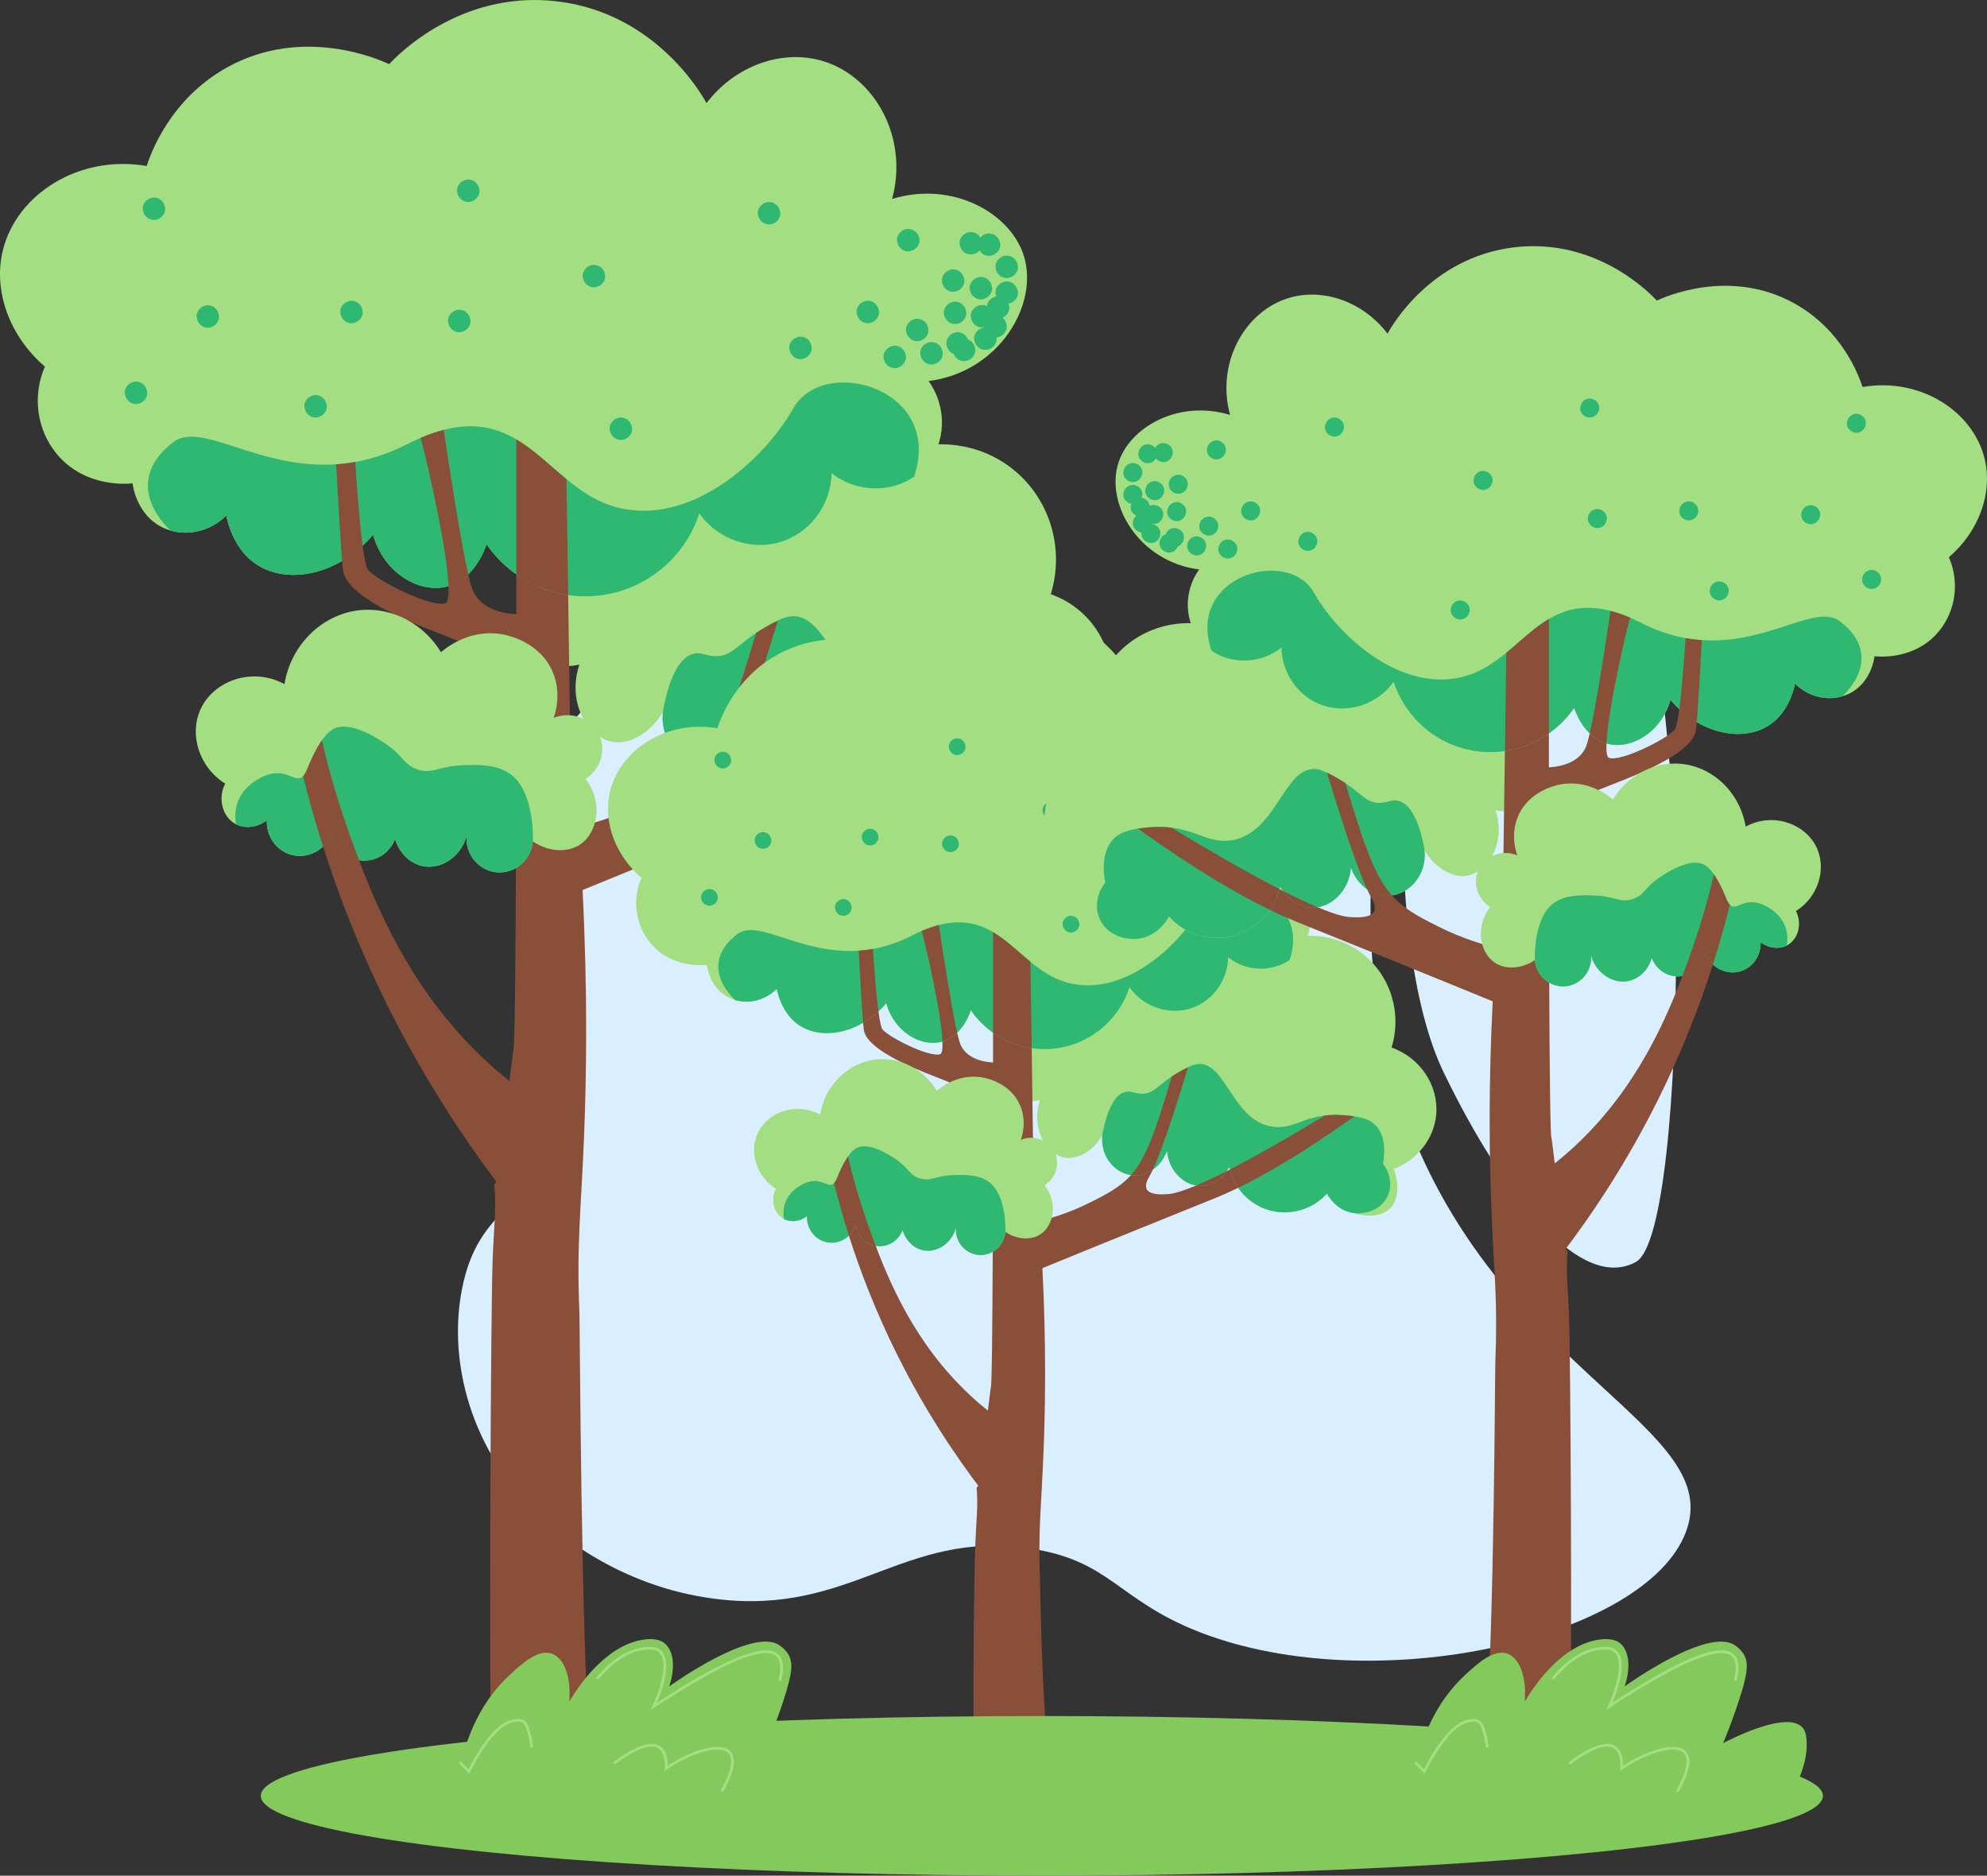 <?xml version="1.0" encoding="utf-8"?>
<!-- Generator: Adobe Illustrator 25.4.1, SVG Export Plug-In . SVG Version: 6.00 Build 0)  -->
<svg version="1.1" id="Layer_1" xmlns="http://www.w3.org/2000/svg" xmlns:xlink="http://www.w3.org/1999/xlink" x="0px" y="0px"
	 viewBox="0 0 2413.48 2277.96" style="enable-background:new 0 0 2413.48 2277.96;" xml:space="preserve">
<rect x="0" y="0" width="2413.48" height="2277.96" fill="#333333" stroke="none"/>
<style type="text/css">
	.st0{fill:#D9EEFF;}
	.st1{fill:#A3DE83;}
	.st2{fill:#2EB872;}
	.st3{fill:#8A4F39;}
	.st4{fill:#84C95B;}
</style>
<g>
	<path class="st0" d="M675.18,906.14c-88.17,157.96,86.61,276.02,10.99,461.89c-41.21,101.29-104.79,94.92-124.92,197
		c-17.73,89.92,11.43,197.18,93.1,275.22c19.12,18.27,94.96,86.39,214.51,101.5c165.71,20.94,227.02-83.76,381.05-61.36
		c99.61,14.49,106.98,63.08,208.24,102.17c212.77,82.14,541.1,6.87,589.62-122.04c47.64-126.57-217.83-189.69-335.57-490.97
		c-111.76-285.99,28.11-483.28-108.28-561.93c-102.75-59.25-186.33,50.3-449.79,7.3c-144.79-23.63-209.24-71.36-312.36-40.14
		C731.78,808.09,678.14,900.84,675.18,906.14z"/>
	<path class="st0" d="M1765.34,754.32c-72.17,33.36-85.22,395.91-11.96,547.72c73.25,151.81,167.07,267.42,233.7,230.48
		c66.64-36.94,63.38-742.1,0-801.05C1923.7,672.52,1805.98,735.54,1765.34,754.32z"/>
	<g>
		<g>
			<g>
				<path class="st1" d="M805.23,864.55c-3.95,34.1,20.83,63.1,49.78,65.09c23.46,1.62,47.09-14.67,55.52-40.2
					c2.62,33.8,28.83,57.91,55.52,57.43c18.58-0.33,36.06-12.55,45.95-30.63c7.09,34.43,33.13,61.96,67.01,70.84
					c33.27,8.72,68.82-1.94,91.95-27.56c33.8,41.26,83.52,43.87,103.32,23.73c13.57-13.8,14.54-39.76,5.78-63.92
					c38.53-14.81,65.49-49.35,68.99-88.66c4.16-46.72-25.52-92.29-72.73-109.09c17.3-56.16-1.7-117.19-47.27-152.73
					c-48.11-37.51-116.29-39.18-167.27-3.64c-20.07-20.74-40.15-41.47-60.22-62.21c-42.44-60.32-113.89-78.28-159.95-51.99
					c-40.19,22.95-48.39,72.36-49.64,80.7c-20.35-33.02-61.31-37.59-80.54-21.35c-18.82,15.89-21.57,55.71,5.89,81.64
					c-34.94-13.8-71.87,7.3-78.64,37.06c-6.41,28.17,14.8,61.45,49.78,67.01c-37.27,1.49-63.13,35.53-57.43,67.01
					c5.41,29.92,38.4,52.4,72.75,44.03c-15.77,46.48,10.55,88.55,40.2,93.81C765.28,904.71,790.59,889.89,805.23,864.55z"/>
			</g>
			<g>
				<path class="st1" d="M1127.89,462.81c23.01,32.2,21.16,75.3-2.94,103.08c-27.57,31.78-78.6,37.01-114.78,8.9
					c-1.1,36.25-23.14,68.29-55.61,81.09c-36.96,14.56-80.69,1.54-105.17-32.28c-17.35,53.12-63.63,91.79-118.82,99.28
					c-54.31,7.37-108.43-16.66-139.58-61.96c-0.78,2.58-13.42,42.38-47.65,51.3c-34.08,8.89-77.03-16.12-90.17-62.79
					c-41.18,48.4-101.92,60.76-139.96,37.07c-27.93-17.39-36.14-49.55-38.41-60.44c-21.01,21.07-52.36,26.73-77.42,14.49
					c-31.75-15.51-36.14-51.34-36.37-53.61c-3.49,0.46-56.99,6.5-91.9-35.42c-24.45-29.36-30.09-70.61-14.6-106.32
					C11.56,408.32-8.82,353.01,3.6,303.4c16.85-67.3,92.04-115.99,174.54-101.82c5.33-16.2,29-81.86,98.18-120
					c92.82-51.17,186.73-8.24,196.36-3.64c7.39-8.12,84.76-90.26,203.64-76.36C796.86,15.67,853.18,116,858.14,125.22
					c35-45.92,92.5-66.01,141.82-50.91c62.76,19.21,103.84,92.83,83.64,167.27c72.93-22.29,143.6,16.7,160,69.09
					C1261.96,369.33,1214.42,451.53,1127.89,462.81z"/>
			</g>
			<g>
				<path class="st2" d="M1248.56,846.71c-10.88-9.75-25.01-12.16-41.49-14.1c-68.41-8.05-84.65,22.91-123.48,18.06
					c-72.73-9.09-78.18-125.45-136.36-98.18c-58.18,27.27-54.55,52.73-92.73,41.82c-38.18-10.91-49.28,70.25-49.28,70.25
					s-0.01,0.2-0.05,0.59c-3.6,33.85,21.05,62.52,49.83,64.51c23.46,1.62,47.09-14.67,55.52-40.2c2.62,33.8,28.83,57.91,55.52,57.43
					c18.58-0.33,36.06-12.55,45.95-30.63c7.09,34.43,33.13,61.96,67.01,70.84c33.27,8.72,68.82-1.94,91.95-27.56
					c1.1,2.15,15.24,28.69,44.85,31.84c19.68,2.09,44.91-6.3,54.57-28.75c7.16-16.65,3.85-36.59-8.18-51.82
					C1263.19,906.26,1271.22,867.02,1248.56,846.71z"/>
			</g>
			<g>
				<path class="st2" d="M963.63,495.83c-35.46,62.73-125.47,144.56-215.48,120.01c-90.01-24.55-114.56-147.29-253.66-76.37
					c-139.1,70.92-240.02-35.46-283.66-2.73c-38.6,28.95-43.05,68.57-3.93,107.53c23.11,6.9,49.48,0.27,67.9-18.2
					c2.27,10.89,10.48,43.05,38.41,60.44c38.04,23.69,98.78,11.33,139.96-37.07c13.14,46.66,56.08,71.67,90.17,62.79
					c34.23-8.92,46.87-48.72,47.65-51.3c31.16,45.3,85.28,69.33,139.58,61.96c55.19-7.49,101.47-46.16,118.82-99.28
					c24.49,33.82,68.22,46.84,105.17,32.28c32.47-12.79,54.51-44.83,55.61-81.09c30.51,23.71,71.6,23.7,100.26,4.05
					c1.26-4.1,2.34-8.14,3.22-12.09C1135.47,468.55,999.09,433.09,963.63,495.83z"/>
			</g>
			<g>
				<path class="st3" d="M1007.87,922.85c-10.22,14.4-25.6,23.74-41.82,24.03c-2.66,0.05-5.32-0.16-7.95-0.59
					c-19.04,8.01-35,13.2-45.66,13.99c-8.15,0.6-29.57,2.18-34.9-7.95c-3.86-7.34,2.41-17.57,4.27-20.76
					c1.71-2.94,3.63-6.67,5.75-11.26c-9.72,6.68-21.16,10.13-32.56,9.35c-1.05-0.07-2.09-0.19-3.13-0.33
					c-3.12,3.51-6.39,6.77-9.86,9.8c-16.83,14.74-34.2,23.49-56,34.46c-36.11,18.18-68.71,27.54-91.83,32.65l-4.07-283.56
					c-22.67-3.32-44.25-11.98-62.94-25.15v48.34c0,0-42.12,0-53.61-30.63c-1.41-3.75-3.04-9.87-4.83-17.7
					c-6.37,6.17-14.29,11.49-24,14.31c0.48,11.91-0.55,19.57-3.71,20.62c-17.23,5.74-82.32-26.8-93.81-40.2
					c-2.34-2.73-4.61-13.77-6.73-29.59c-7.92,7.33-16.32,13.53-24.98,18.59c0.39,4.69,0.75,8.43,1.07,10.99
					c3.83,30.63,70.84,59.35,120.61,78.49c49.78,19.14,89.98,40.2,89.98,40.2s0,474.79-3.83,465.22L603.6,1434.3l-3.21,4.38
					c2.69,27.79-0.45,52.06-1.92,88.28c-2.45,60.56-4.48,505.23-1.91,612.63h120.61c-11.72-152.85-12.72-528.95-13.4-545.62
					c-3.51-86.28,2.08-123.75,5.74-216.34c2.79-70.51,4.41-171.65-1.91-296.75c85.31-34.8,87.04-35.51,87.04-35.51
					c42.12-17.18,73.81-29.98,98.51-39.9c62.97-25.29,89.81-36.24,96.78-39.08c10.74-4.38,22.85-9.72,36.5-16.33
					c-6.15-8.93-10.77-19-13.5-29.81C1011.23,921.13,1009.55,921.99,1007.87,922.85z"/>
			</g>
			<g>
				<path class="st3" d="M1207.08,832.61c-15.61-1.84-28.49-1.64-39.56-0.3c-37.76,22.94-99.65,59.68-154.6,87.95
					c2.73,10.82,7.35,20.88,13.5,29.81c44.71-21.65,105.88-56.87,189.1-116.35C1212.79,833.31,1209.97,832.95,1207.08,832.61z"/>
			</g>
			<g>
				<path class="st3" d="M887.56,920.3c11.54-24.91,29.49-75.51,57.27-166.67c-10.76,5.19-19.34,10.29-26.43,15.07
					c-25.29,83.84-40.29,131.09-66.53,160.61c1.04,0.14,2.08,0.26,3.13,0.33C866.41,930.43,877.85,926.98,887.56,920.3z"/>
			</g>
			<g>
				<path class="st3" d="M1007.87,922.85c-17.8,9.05-34.74,17.12-49.77,23.44c2.63,0.43,5.29,0.64,7.95,0.59
					C982.27,946.59,997.64,937.24,1007.87,922.85z"/>
			</g>
			<g>
				<path class="st3" d="M688.11,581.94c-20.37-16.7-39.08-35.4-60.92-48.31v163.88c18.69,13.17,40.27,21.83,62.94,25.15
					L688.11,581.94z"/>
			</g>
			<g>
				<path class="st3" d="M431.48,561.05c-7.89,1.42-15.62,2.35-23.19,2.85c2.43,45.07,5.23,93.53,7.22,117.35
					c8.65-5.06,17.06-11.26,24.98-18.59C437,636.59,433.9,597.5,431.48,561.05z"/>
			</g>
			<g>
				<path class="st3" d="M538.95,522.05c-8.76,2.26-18.06,5.44-27.98,9.69c12.38,46.99,32.11,138.96,33.78,180.1
					c9.71-2.82,17.63-8.14,24-14.31C559.25,655.97,545.46,565.92,538.95,522.05z"/>
			</g>
			<g>
				<path class="st1" d="M566.85,1015.04c-7.04,25.78-31.15,41.02-52.85,36.95c-15.86-2.97-29.05-16-34.2-33.06
					c-6.14,16.71-22.53,27.4-39.9,26.22c-18.38-1.25-33.75-15.52-36.48-34.2c-7.11,20.84-28.94,32.54-49.02,27.36
					c-18.19-4.69-31.17-22.26-30.32-42.07c-11.6,8.87-26.71,10.65-38.08,4.45c-15.25-8.31-22.09-30.08-12.54-49.02
					c-31.73-19.97-43.62-59.15-30.22-89.51c15.67-35.5,63.12-52.59,102.27-31.36c8.16-49.46,47.86-86.45,94.09-90
					c37.95-2.91,75.21,17.12,96.06,51.27c3.7-3.28,34.31-29.55,75.64-21.51c6.65,1.3,44.76,9.55,60.02,45.45
					c10.87,25.58,3.41,49.37,1.14,55.86c22.08-9.11,47.1,1.27,55.86,21.66c7.89,18.36,0.93,40.97-17.1,52.44
					c21.83,28.3,15,65.47-6.84,79.8c-15.59,10.23-38.58,8.66-57.17-3.89c-1.7,22.19-21.09,38.96-42.74,37.61
					C582.14,1058.1,564.72,1037.9,566.85,1015.04z"/>
			</g>
			<g>
				<path class="st2" d="M310.99,947.76c41.14-25.98,49.8,17.32,62.79-15.16c2.86-7.16,15.41-38.25,30.47-46.93
					c19.69-11.35,52.97,10.32,62.64,16.61c24.2,15.75,23,27.05,41.14,32.48c18.24,5.46,24.67-4.4,54.13-5.41
					c18.32-0.63,43.71-1.5,60.63,12.99c27.24,23.33,24.42,79.52,24.42,79.53l0,0c-1.7,22.19-21.09,38.96-42.74,37.61
					c-22.33-1.39-39.74-21.59-37.61-44.45c-7.04,25.78-31.15,41.02-52.85,36.95c-15.86-2.97-29.05-16-34.2-33.06
					c-6.14,16.71-22.53,27.4-39.9,26.22c-18.38-1.25-33.75-15.52-36.48-34.2c-7.11,20.84-28.94,32.54-49.02,27.36
					c-18.19-4.69-31.17-22.26-30.32-42.07c-11.36,8.68-26.08,10.57-37.36,4.83C282.86,979.96,291.11,960.32,310.99,947.76z"/>
			</g>
			<g>
				<path class="st3" d="M403.43,1010.95c-2.31,6.78-6.19,12.58-11.05,17.16c19.1,59.83,44.5,125.19,78.49,193.47
					c44.8,89.99,94.06,164,138.91,222.53l16.37-125.47c-4.29-3.29-10.99-8.53-18.91-15.24c-94.97-80.41-142.04-181.58-171.15-258.71
					C419.43,1041.86,405.96,1028.31,403.43,1010.95z"/>
			</g>
			<g>
				<path class="st3" d="M391,899.09c-8.75,12.47-15.26,28.61-17.22,33.52c-1.95,4.88-3.8,8.03-5.68,9.98
					c6.71,26.9,14.7,55.51,24.28,85.52c4.86-4.58,8.74-10.38,11.05-17.16c2.54,17.37,16,30.91,32.65,33.74
					c-5.3-14.04-10.01-27.29-14.3-39.47C412.46,978.75,401.09,942.85,391,899.09z"/>
			</g>
		</g>
		<g>
			<g>
				<path class="st2" d="M1114.07,387.08c-7.13,0-13.97,6.27-13.64,13.64c0.33,7.39,5.99,13.64,13.64,13.64
					c7.13,0,13.97-6.27,13.64-13.64C1127.38,393.33,1121.72,387.08,1114.07,387.08z"/>
			</g>
			<g>
				<path class="st2" d="M972.28,408.89c-7.13,0-13.97,6.27-13.64,13.64c0.33,7.39,5.99,13.64,13.64,13.64
					c7.13,0,13.97-6.27,13.64-13.64C985.59,415.14,979.93,408.89,972.28,408.89z"/>
			</g>
			<g>
				<path class="st2" d="M1086.8,419.8c-7.13,0-13.97,6.27-13.64,13.64c0.33,7.39,5.99,13.64,13.64,13.64
					c7.13,0,13.97-6.27,13.64-13.64C1100.11,426.05,1094.45,419.8,1086.8,419.8z"/>
			</g>
			<g>
				<path class="st2" d="M1175.73,412.2c-2.01-5.06-6.7-8.75-12.58-8.75c-7.13,0-13.97,6.27-13.64,13.64
					c0.26,5.75,3.75,10.79,8.88,12.75c2.01,5.06,6.7,8.75,12.58,8.75c7.13,0,13.97-6.27,13.64-13.64
					C1184.35,419.2,1180.86,414.16,1175.73,412.2z"/>
			</g>
			<g>
				<path class="st2" d="M1157.7,327.09c-7.13,0-13.97,6.27-13.64,13.64c0.33,7.39,5.99,13.64,13.64,13.64
					c7.13,0,13.97-6.27,13.64-13.64C1171,333.34,1165.34,327.09,1157.7,327.09z"/>
			</g>
			<g>
				<path class="st2" d="M1201.33,283.46c-4.03,0-7.96,2-10.56,5.07c-2.35-4.01-6.54-6.77-11.61-6.77
					c-7.13,0-13.97,6.27-13.64,13.64c0.33,7.39,5.99,13.64,13.64,13.64c4.03,0,7.96-2,10.56-5.07c2.35,4.01,6.54,6.77,11.61,6.77
					c7.13,0,13.97-6.27,13.64-13.64C1214.63,289.71,1208.97,283.46,1201.33,283.46z"/>
			</g>
			<g>
				<path class="st2" d="M1103.16,278.01c-7.13,0-13.97,6.27-13.64,13.64c0.33,7.39,5.99,13.64,13.64,13.64
					c7.13,0,13.97-6.27,13.64-13.64C1116.47,284.26,1110.81,278.01,1103.16,278.01z"/>
			</g>
			<g>
				<path class="st2" d="M1054.08,365.27c-7.13,0-13.97,6.27-13.64,13.64c0.33,7.39,5.99,13.64,13.64,13.64
					c7.13,0,13.97-6.27,13.64-13.64C1067.39,371.51,1061.73,365.27,1054.08,365.27z"/>
			</g>
			<g>
				<path class="st2" d="M934.11,245.29c-7.13,0-13.97,6.27-13.64,13.64c0.33,7.39,5.99,13.64,13.64,13.64
					c7.13,0,13.97-6.27,13.64-13.64C947.41,251.54,941.75,245.29,934.11,245.29z"/>
			</g>
			<g>
				<path class="st2" d="M721.42,321.64c-7.13,0-13.97,6.27-13.64,13.64c0.33,7.39,5.99,13.64,13.64,13.64
					c7.13,0,13.97-6.27,13.64-13.64C734.73,327.89,729.07,321.64,721.42,321.64z"/>
			</g>
			<g>
				<path class="st2" d="M754.14,507.06c-7.13,0-13.97,6.27-13.64,13.64c0.33,7.39,5.99,13.64,13.64,13.64
					c7.13,0,13.97-6.27,13.64-13.64C767.45,513.3,761.79,507.06,754.14,507.06z"/>
			</g>
			<g>
				<path class="st2" d="M426.94,365.27c-7.13,0-13.97,6.27-13.64,13.64c0.33,7.39,5.99,13.64,13.64,13.64
					c7.13,0,13.97-6.27,13.64-13.64C440.24,371.51,434.58,365.27,426.94,365.27z"/>
			</g>
			<g>
				<path class="st2" d="M252.43,370.72c-7.13,0-13.97,6.27-13.64,13.64c0.33,7.39,5.99,13.64,13.64,13.64
					c7.13,0,13.97-6.27,13.64-13.64C265.73,376.97,260.07,370.72,252.43,370.72z"/>
			</g>
			<g>
				<path class="st2" d="M568.73,218.02c-7.13,0-13.97,6.27-13.64,13.64c0.33,7.39,5.99,13.64,13.64,13.64
					c7.13,0,13.97-6.27,13.64-13.64C582.03,224.27,576.37,218.02,568.73,218.02z"/>
			</g>
			<g>
				<path class="st2" d="M557.82,376.17c-7.13,0-13.97,6.27-13.64,13.64c0.33,7.39,5.99,13.64,13.64,13.64
					c7.13,0,13.97-6.27,13.64-13.64C571.13,382.42,565.47,376.17,557.82,376.17z"/>
			</g>
			<g>
				<path class="st2" d="M186.99,239.84c-7.13,0-13.97,6.27-13.64,13.64c0.33,7.39,5.99,13.64,13.64,13.64
					c7.13,0,13.97-6.27,13.64-13.64C200.29,246.09,194.63,239.84,186.99,239.84z"/>
			</g>
			<g>
				<path class="st2" d="M165.17,463.43c-7.13,0-13.97,6.27-13.64,13.64c0.33,7.39,5.99,13.64,13.64,13.64
					c7.13,0,13.97-6.27,13.64-13.64C178.48,469.68,172.82,463.43,165.17,463.43z"/>
			</g>
			<g>
				<path class="st2" d="M383.31,479.79c-7.13,0-13.97,6.27-13.64,13.64c0.33,7.39,5.99,13.64,13.64,13.64
					c7.13,0,13.97-6.27,13.64-13.64C396.62,486.04,390.96,479.79,383.31,479.79z"/>
			</g>
			<g>
				<path class="st2" d="M1131.43,415.4c-7.13,0-13.97,6.27-13.64,13.64c0.33,7.39,5.99,13.64,13.64,13.64
					c7.13,0,13.97-6.27,13.64-13.64C1144.74,421.65,1139.08,415.4,1131.43,415.4z"/>
			</g>
			<g>
				<path class="st2" d="M1236.43,355.41c-0.33-7.39-5.99-13.64-13.64-13.64c-7.13,0-13.97,6.27-13.64,13.64
					c0.07,1.61,0.41,3.16,0.95,4.61c-5.76,0.99-10.85,5.87-11.45,11.76c-1.75-0.87-3.73-1.37-5.87-1.37
					c-7.13,0-13.97,6.27-13.64,13.64c0.33,7.39,5.99,13.64,13.64,13.64c0.95,0,1.89-0.12,2.82-0.34c0.02,0.13,0.02,0.27,0.04,0.4
					c-6.67,0.67-12.72,6.63-12.41,13.57c0.33,7.39,5.99,13.64,13.64,13.64c7.13,0,13.97-6.27,13.64-13.64
					c-0.02-0.48-0.07-0.96-0.13-1.43c6.67-0.67,12.72-6.63,12.41-13.57c-0.19-4.16-2.06-7.96-5.04-10.49
					c4.75-2.19,8.35-6.98,8.11-12.38c-0.07-1.61-0.41-3.16-0.95-4.61C1231.22,367.76,1236.72,362.03,1236.43,355.41z"/>
			</g>
			<g>
				<path class="st2" d="M1160.07,366.31c-7.13,0-13.97,6.27-13.64,13.64c0.33,7.39,5.99,13.64,13.64,13.64
					c7.13,0,13.97-6.27,13.64-13.64C1173.37,372.56,1167.71,366.31,1160.07,366.31z"/>
			</g>
			<g>
				<path class="st2" d="M1191.43,336.32c-7.13,0-13.97,6.27-13.64,13.64c0.33,7.39,5.99,13.64,13.64,13.64
					c7.13,0,13.97-6.27,13.64-13.64C1204.73,342.56,1199.07,336.32,1191.43,336.32z"/>
			</g>
			<g>
				<path class="st2" d="M1222.79,310.41c-7.13,0-13.97,6.27-13.64,13.64c0.33,7.39,5.99,13.64,13.64,13.64
					c7.13,0,13.97-6.27,13.64-13.64C1236.1,316.66,1230.44,310.41,1222.79,310.41z"/>
			</g>
		</g>
	</g>
	<g>
		<g>
			<g>
				<path class="st1" d="M1338.95,1378.78c-2.95,25.43,15.53,47.05,37.12,48.54c17.49,1.21,35.11-10.94,41.4-29.98
					c1.95,25.2,21.5,43.18,41.4,42.83c13.85-0.24,26.89-9.36,34.26-22.84c5.28,25.67,24.7,46.2,49.97,52.82
					c24.81,6.5,51.32-1.45,68.57-20.55c25.2,30.76,62.28,32.71,77.05,17.69c10.12-10.29,10.84-29.65,4.31-47.67
					c28.73-11.05,48.83-36.8,51.44-66.11c3.1-34.84-19.03-68.82-54.23-81.35c12.9-41.88-1.26-87.38-35.25-113.88
					c-35.87-27.97-86.72-29.21-124.73-2.71c-14.97-15.46-29.94-30.92-44.9-46.39c-31.65-44.98-84.93-58.37-119.27-38.76
					c-29.97,17.11-36.08,53.96-37.02,60.17c-15.17-24.62-45.71-28.03-60.06-15.92c-14.03,11.85-16.09,41.54,4.39,60.88
					c-26.06-10.29-53.59,5.44-58.64,27.63c-4.78,21.01,11.03,45.82,37.12,49.97c-27.79,1.11-47.07,26.49-42.83,49.97
					c4.04,22.31,28.63,39.08,54.25,32.83c-11.76,34.66,7.86,66.03,29.98,69.95C1309.16,1408.72,1328.03,1397.67,1338.95,1378.78z"/>
			</g>
			<g>
				<path class="st1" d="M1579.55,1079.21c17.16,24.01,15.78,56.15-2.19,76.86c-20.56,23.7-58.61,27.6-85.59,6.63
					c-0.82,27.03-17.25,50.92-41.47,60.46c-27.56,10.86-60.17,1.15-78.43-24.07c-12.94,39.61-47.45,68.45-88.6,74.03
					c-40.49,5.49-80.85-12.42-104.08-46.2c-0.58,1.92-10.01,31.6-35.53,38.26c-25.42,6.63-57.44-12.02-67.23-46.82
					c-30.71,36.09-76,45.31-104.36,27.64c-20.82-12.97-26.95-36.95-28.64-45.07c-15.66,15.71-39.04,19.93-57.73,10.81
					c-23.67-11.56-26.95-38.28-27.12-39.97c-2.6,0.34-42.49,4.85-68.52-26.41c-18.23-21.89-22.44-52.65-10.89-79.28
					c-32.03-27.51-47.22-68.76-37.96-105.75c12.57-50.18,68.63-86.49,130.15-75.92c3.98-12.08,21.63-61.04,73.21-89.48
					c69.21-38.16,139.24-6.14,146.42-2.71c5.51-6.06,63.2-67.31,151.85-56.94c89.88,10.51,131.87,85.32,135.58,92.19
					c26.1-34.24,68.98-49.22,105.75-37.96c46.8,14.33,77.43,69.22,62.36,124.73c54.38-16.62,107.08,12.45,119.31,51.52
					C1679.53,1009.51,1644.07,1070.8,1579.55,1079.21z"/>
			</g>
			<g>
				<path class="st2" d="M1669.53,1365.48c-8.11-7.27-18.65-9.07-30.93-10.51c-51.01-6-63.12,17.08-92.08,13.47
					c-54.23-6.78-58.3-93.55-101.68-73.21c-43.38,20.34-40.67,39.32-69.14,31.18c-28.47-8.14-36.74,52.38-36.74,52.38
					s-0.01,0.15-0.04,0.44c-2.69,25.24,15.69,46.62,37.16,48.1c17.49,1.21,35.11-10.94,41.4-29.98c1.95,25.2,21.5,43.18,41.4,42.83
					c13.86-0.24,26.89-9.36,34.26-22.84c5.28,25.67,24.7,46.2,49.97,52.82c24.81,6.5,51.32-1.45,68.57-20.55
					c0.82,1.6,11.37,21.4,33.45,23.74c14.68,1.56,33.49-4.7,40.69-21.44c5.34-12.42,2.87-27.29-6.1-38.64
					C1680.44,1409.88,1686.43,1380.62,1669.53,1365.48z"/>
			</g>
			<g>
				<path class="st2" d="M1457.07,1103.83c-26.44,46.78-93.56,107.79-160.67,89.49c-67.12-18.3-85.42-109.83-189.15-56.95
					c-103.73,52.88-178.98-26.44-211.52-2.03c-28.78,21.59-32.1,51.13-2.93,80.18c17.23,5.14,36.9,0.2,50.63-13.57
					c1.69,8.12,7.82,32.1,28.64,45.07c28.37,17.67,73.66,8.45,104.36-27.64c9.8,34.8,41.82,53.44,67.23,46.82
					c25.52-6.65,34.95-36.33,35.53-38.26c23.23,33.78,63.59,51.7,104.08,46.2c41.15-5.58,75.67-34.42,88.6-74.03
					c18.26,25.22,50.87,34.92,78.43,24.07c24.21-9.54,40.65-33.43,41.47-60.46c22.75,17.68,53.39,17.67,74.76,3.02
					c0.94-3.06,1.74-6.07,2.4-9.02C1585.2,1083.49,1483.51,1057.05,1457.07,1103.83z"/>
			</g>
			<g>
				<path class="st3" d="M1490.05,1422.25c-7.62,10.73-19.09,17.7-31.18,17.92c-1.99,0.04-3.97-0.12-5.93-0.44
					c-14.2,5.97-26.1,9.85-34.04,10.43c-6.08,0.45-22.05,1.63-26.03-5.93c-2.88-5.47,1.8-13.1,3.18-15.48
					c1.28-2.19,2.7-4.97,4.29-8.4c-7.25,4.98-15.78,7.56-24.28,6.97c-0.78-0.05-1.56-0.14-2.33-0.25c-2.32,2.61-4.76,5.04-7.35,7.31
					c-12.55,10.99-25.5,17.51-41.76,25.7c-26.93,13.56-51.23,20.53-68.47,24.34l-3.03-211.44c-16.91-2.48-33-8.93-46.93-18.75v36.05
					c0,0-31.41,0-39.97-22.84c-1.05-2.8-2.27-7.36-3.6-13.2c-4.75,4.6-10.65,8.57-17.89,10.67c0.36,8.88-0.41,14.59-2.77,15.38
					c-12.85,4.28-61.39-19.99-69.95-29.98c-1.75-2.04-3.44-10.26-5.02-22.06c-5.91,5.47-12.17,10.09-18.62,13.86
					c0.29,3.5,0.56,6.29,0.8,8.2c2.85,22.84,52.82,44.25,89.94,58.53c37.12,14.28,67.1,29.98,67.1,29.98s0,354.04-2.86,346.9
					l-14.73,117.92l-2.4,3.27c2.01,20.72-0.34,38.82-1.43,65.83c-1.83,45.16-3.34,192.16-1.43,272.24h89.94
					c-8.74-113.98-9.49-209.84-9.99-222.27c-2.61-64.33,1.55-92.27,4.28-161.32c2.08-52.57,3.29-128-1.43-221.27
					c63.61-25.95,64.91-26.48,64.91-26.48c31.41-12.81,55.04-22.35,73.46-29.75c46.96-18.86,66.97-27.02,72.17-29.14
					c8.01-3.27,17.04-7.25,27.22-12.18c-4.58-6.66-8.03-14.16-10.07-22.23C1492.56,1420.97,1491.3,1421.61,1490.05,1422.25z"/>
			</g>
			<g>
				<path class="st3" d="M1638.6,1354.96c-11.64-1.37-21.25-1.22-29.5-0.23c-28.16,17.1-74.3,44.51-115.28,65.58
					c2.04,8.07,5.48,15.57,10.07,22.23c33.34-16.14,78.95-42.41,141.01-86.76C1642.85,1355.48,1640.76,1355.22,1638.6,1354.96z"/>
			</g>
			<g>
				<path class="st3" d="M1400.35,1420.35c8.61-18.58,21.99-56.3,42.71-124.28c-8.03,3.87-14.42,7.67-19.71,11.24
					c-18.86,62.51-30.05,97.75-49.61,119.77c0.77,0.11,1.55,0.19,2.33,0.25C1384.57,1427.9,1393.1,1425.33,1400.35,1420.35z"/>
			</g>
			<g>
				<path class="st3" d="M1490.05,1422.25c-13.27,6.75-25.9,12.77-37.11,17.48c1.96,0.32,3.94,0.47,5.93,0.44
					C1470.96,1439.95,1482.43,1432.98,1490.05,1422.25z"/>
			</g>
			<g>
				<path class="st3" d="M1251.62,1168.05c-15.19-12.46-29.14-26.4-45.43-36.02v122.2c13.94,9.82,30.03,16.28,46.93,18.75
					L1251.62,1168.05z"/>
			</g>
			<g>
				<path class="st3" d="M1060.26,1152.47c-5.88,1.06-11.65,1.75-17.29,2.13c1.81,33.61,3.9,69.74,5.39,87.5
					c6.45-3.77,12.72-8.4,18.62-13.86C1064.37,1208.79,1062.06,1179.65,1060.26,1152.47z"/>
			</g>
			<g>
				<path class="st3" d="M1140.39,1123.39c-6.53,1.68-13.46,4.06-20.86,7.22c9.23,35.04,23.94,103.62,25.19,134.29
					c7.24-2.1,13.15-6.07,17.89-10.67C1155.53,1223.25,1145.25,1156.1,1140.39,1123.39z"/>
			</g>
			<g>
				<path class="st1" d="M1161.2,1490.99c-5.25,19.22-23.22,30.58-39.41,27.55c-11.83-2.22-21.66-11.93-25.5-24.65
					c-4.58,12.46-16.8,20.43-29.75,19.55c-13.7-0.93-25.17-11.57-27.2-25.5c-5.3,15.54-21.58,24.26-36.55,20.4
					c-13.57-3.5-23.24-16.6-22.61-31.37c-8.65,6.61-19.92,7.94-28.39,3.32c-11.37-6.2-16.47-22.43-9.35-36.55
					c-23.66-14.89-32.53-44.11-22.53-66.74c11.68-26.47,47.07-39.22,76.26-23.39c6.09-36.88,35.69-64.47,70.16-67.11
					c28.3-2.17,56.08,12.77,71.63,38.23c2.76-2.45,25.58-22.04,56.4-16.04c4.96,0.97,33.38,7.12,44.75,33.89
					c8.11,19.08,2.54,36.82,0.85,41.65c16.47-6.79,35.12,0.94,41.65,16.15c5.88,13.69,0.69,30.55-12.75,39.1
					c16.28,21.1,11.19,48.82-5.1,59.5c-11.63,7.63-28.77,6.45-42.63-2.9c-1.26,16.55-15.73,29.05-31.87,28.05
					C1172.6,1523.1,1159.61,1508.04,1161.2,1490.99z"/>
			</g>
			<g>
				<path class="st2" d="M970.41,1440.83c30.68-19.37,37.14,12.92,46.82-11.3c2.13-5.34,11.49-28.52,22.72-34.99
					c14.68-8.46,39.5,7.69,46.71,12.39c18.05,11.75,17.15,20.17,30.68,24.22c13.6,4.07,18.4-3.28,40.36-4.04
					c13.66-0.47,32.59-1.12,45.21,9.69c20.31,17.4,18.21,59.3,18.21,59.3l0,0c-1.26,16.55-15.73,29.05-31.87,28.05
					c-16.65-1.04-29.64-16.1-28.05-33.15c-5.25,19.22-23.22,30.58-39.41,27.55c-11.83-2.22-21.66-11.93-25.5-24.65
					c-4.58,12.46-16.8,20.43-29.75,19.55c-13.7-0.93-25.17-11.57-27.2-25.5c-5.3,15.54-21.58,24.26-36.55,20.4
					c-13.57-3.5-23.24-16.6-22.61-31.37c-8.47,6.47-19.44,7.88-27.86,3.6C949.43,1464.84,955.58,1450.19,970.41,1440.83z"/>
			</g>
			<g>
				<path class="st3" d="M1039.34,1487.94c-1.72,5.05-4.61,9.38-8.24,12.79c14.24,44.62,33.18,93.35,58.53,144.27
					c33.41,67.1,70.13,122.29,103.58,165.93l12.2-93.56c-3.2-2.45-8.19-6.36-14.1-11.36c-70.82-59.96-105.92-135.4-127.62-192.91
					C1051.27,1510.99,1041.23,1500.89,1039.34,1487.94z"/>
			</g>
			<g>
				<path class="st3" d="M1030.07,1404.53c-6.52,9.3-11.38,21.34-12.84,24.99c-1.45,3.64-2.84,5.99-4.24,7.44
					c5,20.06,10.96,41.39,18.11,63.77c3.62-3.41,6.51-7.74,8.24-12.79c1.89,12.95,11.93,23.05,24.35,25.16
					c-3.95-10.47-7.46-20.35-10.66-29.43C1046.07,1463.94,1037.6,1437.17,1030.07,1404.53z"/>
			</g>
		</g>
		<g>
			<g>
				<path class="st2" d="M1569.25,1022.74c-5.32,0-10.41,4.68-10.17,10.17c0.25,5.51,4.47,10.17,10.17,10.17
					c5.32,0,10.41-4.68,10.17-10.17C1579.17,1027.4,1574.95,1022.74,1569.25,1022.74z"/>
			</g>
			<g>
				<path class="st2" d="M1463.52,1039.01c-5.32,0-10.41,4.68-10.17,10.17c0.25,5.51,4.47,10.17,10.17,10.17
					c5.32,0,10.41-4.68,10.17-10.17C1473.44,1043.67,1469.22,1039.01,1463.52,1039.01z"/>
			</g>
			<g>
				<path class="st2" d="M1548.91,1047.14c-5.32,0-10.41,4.68-10.17,10.17c0.25,5.51,4.47,10.17,10.17,10.17
					c5.32,0,10.41-4.68,10.17-10.17C1558.83,1051.8,1554.61,1047.14,1548.91,1047.14z"/>
			</g>
			<g>
				<path class="st2" d="M1615.22,1041.47c-1.5-3.77-5-6.53-9.38-6.53c-5.32,0-10.41,4.68-10.17,10.17
					c0.19,4.29,2.79,8.05,6.62,9.51c1.5,3.77,5,6.53,9.38,6.53c5.32,0,10.41-4.68,10.17-10.17
					C1621.65,1046.7,1619.05,1042.93,1615.22,1041.47z"/>
			</g>
			<g>
				<path class="st2" d="M1601.78,978.01c-5.32,0-10.41,4.68-10.17,10.17c0.25,5.51,4.47,10.17,10.17,10.17
					c5.32,0,10.41-4.68,10.17-10.17C1611.7,982.67,1607.48,978.01,1601.78,978.01z"/>
			</g>
			<g>
				<path class="st2" d="M1634.31,945.48c-3,0-5.94,1.49-7.88,3.78c-1.75-2.99-4.87-5.04-8.65-5.04c-5.32,0-10.41,4.68-10.17,10.17
					c0.25,5.51,4.47,10.17,10.17,10.17c3.01,0,5.94-1.49,7.88-3.78c1.75,2.99,4.87,5.04,8.65,5.04c5.32,0,10.41-4.68,10.17-10.17
					C1644.23,950.14,1640.01,945.48,1634.31,945.48z"/>
			</g>
			<g>
				<path class="st2" d="M1561.11,941.41c-5.32,0-10.41,4.68-10.17,10.17c0.25,5.51,4.47,10.17,10.17,10.17
					c5.32,0,10.41-4.68,10.17-10.17C1571.03,946.07,1566.81,941.41,1561.11,941.41z"/>
			</g>
			<g>
				<path class="st2" d="M1524.51,1006.48c-5.32,0-10.41,4.68-10.17,10.17c0.25,5.51,4.47,10.17,10.17,10.17
					c5.32,0,10.41-4.68,10.17-10.17C1534.44,1011.14,1530.22,1006.48,1524.51,1006.48z"/>
			</g>
			<g>
				<path class="st2" d="M1435.05,917.01c-5.32,0-10.41,4.68-10.17,10.17c0.25,5.51,4.47,10.17,10.17,10.17
					c5.32,0,10.41-4.68,10.17-10.17C1444.97,921.67,1440.75,917.01,1435.05,917.01z"/>
			</g>
			<g>
				<path class="st2" d="M1276.46,973.95c-5.32,0-10.41,4.68-10.17,10.17c0.25,5.51,4.47,10.17,10.17,10.17
					c5.32,0,10.41-4.68,10.17-10.17C1286.38,978.61,1282.16,973.95,1276.46,973.95z"/>
			</g>
			<g>
				<path class="st2" d="M1300.86,1112.21c-5.32,0-10.41,4.68-10.17,10.17c0.25,5.51,4.47,10.17,10.17,10.17
					c5.32,0,10.41-4.68,10.17-10.17C1310.78,1116.87,1306.56,1112.21,1300.86,1112.21z"/>
			</g>
			<g>
				<path class="st2" d="M1056.87,1006.48c-5.32,0-10.41,4.68-10.17,10.17c0.25,5.51,4.47,10.17,10.17,10.17
					c5.32,0,10.41-4.68,10.17-10.17C1066.79,1011.14,1062.57,1006.48,1056.87,1006.48z"/>
			</g>
			<g>
				<path class="st2" d="M926.74,1010.54c-5.32,0-10.41,4.68-10.17,10.17c0.25,5.51,4.47,10.17,10.17,10.17
					c5.32,0,10.41-4.68,10.17-10.17C936.66,1015.2,932.44,1010.54,926.74,1010.54z"/>
			</g>
			<g>
				<path class="st2" d="M1162.6,896.68c-5.32,0-10.41,4.68-10.17,10.17c0.25,5.51,4.47,10.17,10.17,10.17
					c5.32,0,10.41-4.68,10.17-10.17C1172.52,901.34,1168.3,896.68,1162.6,896.68z"/>
			</g>
			<g>
				<path class="st2" d="M1154.47,1014.61c-5.32,0-10.41,4.68-10.17,10.17c0.25,5.51,4.47,10.17,10.17,10.17
					c5.32,0,10.41-4.68,10.17-10.17C1164.39,1019.27,1160.17,1014.61,1154.47,1014.61z"/>
			</g>
			<g>
				<path class="st2" d="M877.94,912.95c-5.32,0-10.41,4.68-10.17,10.17c0.25,5.51,4.47,10.17,10.17,10.17
					c5.32,0,10.41-4.68,10.17-10.17C887.87,917.61,883.64,912.95,877.94,912.95z"/>
			</g>
			<g>
				<path class="st2" d="M861.68,1079.67c-5.32,0-10.41,4.68-10.17,10.17c0.25,5.51,4.47,10.17,10.17,10.17
					c5.32,0,10.41-4.68,10.17-10.17C871.6,1084.33,867.38,1079.67,861.68,1079.67z"/>
			</g>
			<g>
				<path class="st2" d="M1024.34,1091.87c-5.32,0-10.41,4.68-10.17,10.17c0.25,5.51,4.47,10.17,10.17,10.17
					c5.32,0,10.41-4.68,10.17-10.17C1034.26,1096.53,1030.04,1091.87,1024.34,1091.87z"/>
			</g>
			<g>
				<path class="st2" d="M1582.19,1043.86c-5.32,0-10.41,4.68-10.17,10.17c0.25,5.51,4.47,10.17,10.17,10.17
					c5.32,0,10.41-4.68,10.17-10.17C1592.11,1048.52,1587.89,1043.86,1582.19,1043.86z"/>
			</g>
			<g>
				<path class="st2" d="M1660.48,999.13c-0.25-5.51-4.47-10.17-10.17-10.17c-5.32,0-10.41,4.68-10.17,10.17
					c0.05,1.2,0.31,2.36,0.71,3.43c-4.3,0.74-8.09,4.38-8.54,8.77c-1.31-0.65-2.78-1.02-4.37-1.02c-5.32,0-10.41,4.68-10.17,10.17
					c0.25,5.51,4.47,10.17,10.17,10.17c0.71,0,1.41-0.09,2.1-0.25c0.01,0.1,0.02,0.2,0.03,0.3c-4.97,0.5-9.48,4.94-9.25,10.12
					c0.25,5.51,4.47,10.17,10.17,10.17c5.32,0,10.41-4.68,10.17-10.17c-0.02-0.36-0.05-0.71-0.1-1.07c4.97-0.5,9.48-4.94,9.25-10.12
					c-0.14-3.1-1.54-5.94-3.75-7.82c3.54-1.63,6.23-5.21,6.05-9.23c-0.05-1.2-0.31-2.35-0.71-3.44
					C1656.6,1008.34,1660.7,1004.07,1660.48,999.13z"/>
			</g>
			<g>
				<path class="st2" d="M1603.54,1007.26c-5.32,0-10.41,4.68-10.17,10.17c0.25,5.51,4.47,10.17,10.17,10.17
					c5.32,0,10.41-4.68,10.17-10.17C1613.46,1011.92,1609.24,1007.26,1603.54,1007.26z"/>
			</g>
			<g>
				<path class="st2" d="M1626.93,984.89c-5.32,0-10.41,4.68-10.17,10.17c0.25,5.51,4.47,10.17,10.17,10.17
					c5.32,0,10.41-4.68,10.17-10.17C1636.85,989.55,1632.63,984.89,1626.93,984.89z"/>
			</g>
			<g>
				<path class="st2" d="M1650.31,965.57c-5.32,0-10.41,4.68-10.17,10.17c0.25,5.51,4.47,10.17,10.17,10.17
					c5.32,0,10.41-4.68,10.17-10.17C1660.24,970.23,1656.02,965.57,1650.31,965.57z"/>
			</g>
		</g>
	</g>
	<g>
		<g>
			<g>
				<path class="st1" d="M1730.26,1032.51c3.35,28.93-17.67,53.54-42.23,55.23c-19.9,1.37-39.95-12.45-47.11-34.11
					c-2.22,28.68-24.46,49.13-47.11,48.73c-15.76-0.28-30.59-10.65-38.99-25.99c-6.01,29.21-28.11,52.57-56.85,60.1
					c-28.23,7.4-58.39-1.65-78.02-23.38c-28.68,35.01-70.87,37.22-87.67,20.13c-11.51-11.71-12.34-33.74-4.9-54.24
					c-32.69-12.57-55.56-41.87-58.54-75.22c-3.53-39.64,21.65-78.3,61.71-92.56c-14.67-47.65,1.44-99.43,40.11-129.58
					c40.82-31.83,98.67-33.24,141.93-3.09c17.03-17.59,34.06-35.19,51.1-52.78c36.01-51.18,96.63-66.42,135.72-44.11
					c34.1,19.47,41.05,61.39,42.12,68.47c17.26-28.02,52.02-31.9,68.34-18.11c15.97,13.49,18.3,47.27-5,69.27
					c29.65-11.71,60.98,6.19,66.73,31.44c5.44,23.9-12.56,52.14-42.23,56.85c31.62,1.27,53.56,30.14,48.73,56.85
					c-4.59,25.39-32.58,44.46-61.73,37.36c13.38,39.44-8.95,75.13-34.11,79.6C1764.16,1066.58,1742.68,1054.01,1730.26,1032.51z"/>
			</g>
			<g>
				<path class="st1" d="M1456.49,691.64c-19.52,27.32-17.96,63.89,2.49,87.46c23.39,26.96,66.69,31.4,97.39,7.55
					c0.93,30.76,19.63,57.94,47.18,68.8c31.36,12.35,68.46,1.31,89.24-27.39c14.72,45.07,53.99,77.89,100.82,84.24
					c46.08,6.25,92-14.13,118.43-52.57c0.66,2.19,11.39,35.96,40.43,43.53c28.92,7.54,65.36-13.68,76.5-53.27
					c34.94,41.07,86.47,51.55,118.75,31.45c23.7-14.76,30.67-42.04,32.59-51.28c17.82,17.88,44.43,22.68,65.69,12.3
					c26.94-13.16,30.66-43.56,30.86-45.48c2.96,0.39,48.35,5.51,77.97-30.05c20.75-24.91,25.53-59.91,12.39-90.21
					c36.45-31.3,53.73-78.24,43.19-120.33c-14.3-57.1-78.09-98.42-148.1-86.39c-4.52-13.74-24.61-69.46-83.3-101.82
					c-78.75-43.42-158.44-6.99-166.61-3.09c-6.27-6.89-71.91-76.58-172.78-64.79c-102.27,11.96-150.06,97.08-154.27,104.9
					c-29.69-38.96-78.49-56.01-120.33-43.2c-53.25,16.3-88.11,78.77-70.96,141.93c-61.88-18.91-121.84,14.17-135.76,58.62
					C1342.73,612.33,1383.08,682.07,1456.49,691.64z"/>
			</g>
			<g>
				<path class="st2" d="M1354.1,1017.37c9.23-8.27,21.22-10.32,35.2-11.96c58.04-6.83,71.82,19.44,104.77,15.32
					c61.71-7.71,66.33-106.44,115.7-83.3c49.37,23.14,46.28,44.74,78.68,35.48c32.4-9.26,41.81,59.6,41.81,59.6s0.01,0.17,0.05,0.5
					c3.06,28.72-17.86,53.05-42.28,54.73c-19.9,1.37-39.95-12.45-47.11-34.11c-2.22,28.68-24.46,49.13-47.11,48.73
					c-15.77-0.28-30.59-10.65-38.99-25.99c-6.01,29.21-28.11,52.57-56.85,60.1c-28.23,7.4-58.39-1.65-78.02-23.38
					c-0.93,1.82-12.93,24.35-38.06,27.01c-16.7,1.77-38.11-5.34-46.3-24.39c-6.08-14.13-3.27-31.05,6.94-43.96
					C1341.69,1067.89,1334.88,1034.6,1354.1,1017.37z"/>
			</g>
			<g>
				<path class="st2" d="M1595.86,719.65c30.09,53.23,106.46,122.65,182.83,101.83c76.37-20.83,97.2-124.97,215.22-64.8
					c118.03,60.17,203.65-30.09,240.68-2.31c32.75,24.56,36.52,58.18,3.34,91.24c-19.61,5.85-41.98,0.23-57.61-15.45
					c-1.92,9.24-8.89,36.53-32.59,51.28c-32.28,20.1-83.81,9.61-118.75-31.45c-11.15,39.59-47.58,60.81-76.5,53.27
					c-29.04-7.57-39.77-41.34-40.43-43.53c-26.44,38.44-72.35,58.82-118.43,52.57c-46.82-6.35-86.1-39.17-100.82-84.24
					c-20.78,28.69-57.88,39.74-89.24,27.39c-27.55-10.85-46.25-38.04-47.18-68.8c-25.89,20.12-60.75,20.11-85.07,3.43
					c-1.07-3.48-1.99-6.9-2.73-10.26C1450.06,696.51,1565.77,666.43,1595.86,719.65z"/>
			</g>
			<g>
				<path class="st3" d="M1558.33,1081.97c8.68,12.21,21.72,20.14,35.48,20.39c2.26,0.04,4.51-0.14,6.75-0.5
					c16.16,6.79,29.7,11.2,38.74,11.87c6.92,0.51,25.09,1.85,29.61-6.75c3.27-6.23-2.05-14.91-3.62-17.62
					c-1.45-2.5-3.08-5.66-4.88-9.55c8.25,5.67,17.95,8.6,27.62,7.93c0.89-0.06,1.78-0.16,2.66-0.28c2.64,2.97,5.42,5.74,8.36,8.32
					c14.28,12.51,29.02,19.93,47.52,29.24c30.64,15.43,58.3,23.36,77.91,27.7l3.45-240.6c19.24-2.82,37.54-10.16,53.4-21.34v41.02
					c0,0,35.74,0,45.48-25.99c1.19-3.18,2.58-8.37,4.1-15.02c5.4,5.24,12.12,9.75,20.36,12.14c-0.41,10.11,0.47,16.6,3.15,17.5
					c14.62,4.87,69.85-22.74,79.6-34.11c1.99-2.32,3.91-11.68,5.71-25.1c6.72,6.22,13.85,11.48,21.19,15.77
					c-0.33,3.98-0.64,7.15-0.91,9.33c-3.25,25.99-60.1,50.36-102.34,66.6c-42.23,16.24-76.35,34.11-76.35,34.11
					s0,402.85,3.25,394.73l16.76,134.18l2.73,3.72c-2.28,23.58,0.39,44.17,1.63,74.9c2.08,51.39,3.8,416.29,1.62,507.41h-102.34
					c9.95-129.69,10.8-436.41,11.37-450.56c2.97-73.2-1.77-105-4.87-183.56c-2.37-59.82-3.74-145.64,1.62-251.78
					c-72.38-29.53-73.85-30.13-73.85-30.13c-35.74-14.58-62.62-25.43-83.59-33.85c-53.43-21.46-76.2-30.75-82.12-33.16
					c-9.11-3.72-19.39-8.25-30.97-13.85c5.22-7.58,9.14-16.12,11.46-25.29C1555.47,1080.51,1556.9,1081.24,1558.33,1081.97z"/>
			</g>
			<g>
				<path class="st3" d="M1389.3,1005.41c13.24-1.56,24.17-1.39,33.56-0.26c32.04,19.46,84.55,50.64,131.17,74.62
					c-2.32,9.18-6.24,17.72-11.46,25.29c-37.94-18.37-89.84-48.26-160.45-98.72C1384.46,1006,1386.85,1005.69,1389.3,1005.41z"/>
			</g>
			<g>
				<path class="st3" d="M1660.4,1079.81c-9.79-21.14-25.02-64.07-48.6-141.41c9.13,4.4,16.41,8.73,22.43,12.79
					c21.46,71.13,34.19,111.23,56.45,136.28c-0.88,0.12-1.76,0.22-2.66,0.28C1678.35,1088.4,1668.65,1085.47,1660.4,1079.81z"/>
			</g>
			<g>
				<path class="st3" d="M1558.33,1081.97c15.1,7.68,29.48,14.53,42.23,19.89c-2.23,0.36-4.49,0.54-6.75,0.5
					C1580.05,1102.11,1567.01,1094.18,1558.33,1081.97z"/>
			</g>
			<g>
				<path class="st3" d="M1829.64,792.72c17.29-14.17,33.16-30.04,51.69-40.99v139.05c-15.86,11.17-34.17,18.52-53.4,21.34
					L1829.64,792.72z"/>
			</g>
			<g>
				<path class="st3" d="M2047.37,774.99c6.7,1.21,13.26,1.99,19.68,2.42c-2.06,38.24-4.44,79.35-6.13,99.57
					c-7.34-4.3-14.47-9.55-21.19-15.77C2042.69,839.09,2045.32,805.92,2047.37,774.99z"/>
			</g>
			<g>
				<path class="st3" d="M1956.19,741.9c7.43,1.91,15.32,4.62,23.74,8.22c-10.5,39.87-27.25,117.91-28.66,152.81
					c-8.24-2.39-14.96-6.9-20.36-12.14C1938.97,855.53,1950.67,779.13,1956.19,741.9z"/>
			</g>
			<g>
				<path class="st1" d="M1932.52,1160.19c5.97,21.87,26.43,34.8,44.84,31.35c13.46-2.52,24.65-13.57,29.02-28.05
					c5.21,14.18,19.12,23.25,33.85,22.25c15.59-1.06,28.64-13.17,30.95-29.02c6.03,17.68,24.55,27.61,41.59,23.21
					c15.44-3.98,26.45-18.89,25.73-35.7c9.84,7.52,22.66,9.04,32.31,3.78c12.94-7.05,18.74-25.52,10.64-41.59
					c26.92-16.95,37.01-50.19,25.64-75.94c-13.29-30.12-53.56-44.62-86.77-26.61c-6.93-41.97-40.61-73.35-79.83-76.36
					c-32.2-2.47-63.81,14.53-81.5,43.5c-3.14-2.78-29.11-25.08-64.18-18.25c-5.64,1.1-37.98,8.1-50.92,38.56
					c-9.23,21.71-2.9,41.89-0.97,47.4c-18.74-7.73-39.96,1.07-47.39,18.38c-6.69,15.58-0.79,34.76,14.51,44.49
					c-18.52,24.01-12.73,55.55,5.8,67.71c13.23,8.68,32.74,7.34,48.51-3.3c1.44,18.83,17.89,33.06,36.26,31.91
					C1919.55,1196.73,1934.32,1179.59,1932.52,1160.19z"/>
			</g>
			<g>
				<path class="st2" d="M2149.61,1103.11c-34.91-22.05-42.26,14.7-53.28-12.86c-2.43-6.07-13.08-32.45-25.85-39.82
					c-16.7-9.63-44.94,8.75-53.15,14.1c-20.53,13.37-19.52,22.95-34.91,27.56c-15.48,4.63-20.93-3.73-45.93-4.59
					c-15.54-0.53-37.08-1.27-51.44,11.02c-23.11,19.79-20.72,67.47-20.72,67.48l0,0c1.44,18.83,17.89,33.06,36.26,31.91
					c18.94-1.18,33.72-18.32,31.91-37.71c5.97,21.87,26.43,34.8,44.84,31.35c13.46-2.52,24.65-13.57,29.02-28.05
					c5.21,14.18,19.12,23.25,33.85,22.25c15.59-1.06,28.64-13.17,30.95-29.02c6.03,17.68,24.55,27.61,41.59,23.21
					c15.44-3.98,26.45-18.89,25.73-35.7c9.63,7.37,22.13,8.97,31.7,4.1C2173.48,1130.43,2166.48,1113.76,2149.61,1103.11z"/>
			</g>
			<g>
				<path class="st3" d="M2071.18,1156.72c1.96,5.75,5.25,10.67,9.37,14.56c-16.21,50.77-37.75,106.22-66.6,164.16
					c-38.01,76.35-79.8,139.15-117.86,188.81l-13.89-106.46c3.64-2.79,9.32-7.24,16.05-12.93
					c80.58-68.22,120.52-154.07,145.22-219.51C2057.6,1182.95,2069.03,1171.45,2071.18,1156.72z"/>
			</g>
			<g>
				<path class="st3" d="M2081.72,1061.81c7.42,10.58,12.95,24.28,14.61,28.44c1.65,4.14,3.23,6.82,4.82,8.47
					c-5.69,22.82-12.47,47.1-20.6,72.56c-4.12-3.88-7.41-8.81-9.37-14.56c-2.15,14.74-13.58,26.23-27.7,28.63
					c4.5-11.92,8.49-23.16,12.13-33.49C2063.52,1129.4,2073.16,1098.95,2081.72,1061.81z"/>
			</g>
		</g>
		<g>
			<g>
				<path class="st2" d="M1468.22,627.39c6.05,0,11.85,5.32,11.57,11.57c-0.28,6.27-5.08,11.57-11.57,11.57
					c-6.05,0-11.85-5.32-11.57-11.57C1456.93,632.69,1461.73,627.39,1468.22,627.39z"/>
			</g>
			<g>
				<path class="st2" d="M1588.52,645.89c6.05,0,11.85,5.32,11.57,11.57c-0.28,6.27-5.08,11.57-11.57,11.57
					c-6.05,0-11.85-5.32-11.57-11.57C1577.23,651.2,1582.04,645.89,1588.52,645.89z"/>
			</g>
			<g>
				<path class="st2" d="M1491.35,655.15c6.05,0,11.85,5.32,11.57,11.57c-0.28,6.27-5.08,11.57-11.57,11.57
					c-6.05,0-11.85-5.32-11.57-11.57C1480.06,660.45,1484.87,655.15,1491.35,655.15z"/>
			</g>
			<g>
				<path class="st2" d="M1415.9,648.7c1.71-4.29,5.69-7.43,10.67-7.43c6.05,0,11.85,5.32,11.57,11.57
					c-0.22,4.88-3.18,9.15-7.53,10.82c-1.71,4.29-5.69,7.43-10.67,7.43c-6.05,0-11.85-5.32-11.57-11.57
					C1408.58,654.64,1411.55,650.36,1415.9,648.7z"/>
			</g>
			<g>
				<path class="st2" d="M1431.2,576.49c6.05,0,11.85,5.32,11.57,11.57c-0.28,6.27-5.08,11.57-11.57,11.57
					c-6.05,0-11.85-5.32-11.57-11.57C1419.91,581.79,1424.71,576.49,1431.2,576.49z"/>
			</g>
			<g>
				<path class="st2" d="M1394.18,539.47c3.42,0,6.76,1.7,8.96,4.31c1.99-3.4,5.54-5.74,9.85-5.74c6.05,0,11.85,5.32,11.57,11.57
					c-0.28,6.27-5.08,11.57-11.57,11.57c-3.42,0-6.76-1.7-8.96-4.31c-1.99,3.4-5.55,5.74-9.85,5.74c-6.05,0-11.85-5.32-11.57-11.57
					C1382.89,544.77,1387.7,539.47,1394.18,539.47z"/>
			</g>
			<g>
				<path class="st2" d="M1477.47,534.84c6.05,0,11.85,5.32,11.57,11.57c-0.28,6.27-5.08,11.57-11.57,11.57
					c-6.05,0-11.85-5.32-11.57-11.57C1466.18,540.15,1470.98,534.84,1477.47,534.84z"/>
			</g>
			<g>
				<path class="st2" d="M1519.11,608.88c6.05,0,11.85,5.32,11.57,11.57c-0.28,6.27-5.08,11.57-11.57,11.57
					c-6.05,0-11.85-5.32-11.57-11.57C1507.83,614.18,1512.63,608.88,1519.11,608.88z"/>
			</g>
			<g>
				<path class="st2" d="M1620.91,507.08c6.05,0,11.85,5.32,11.57,11.57c-0.28,6.27-5.08,11.57-11.57,11.57
					c-6.05,0-11.85-5.32-11.57-11.57C1609.62,512.38,1614.42,507.08,1620.91,507.08z"/>
			</g>
			<g>
				<path class="st2" d="M1801.37,571.86c6.05,0,11.85,5.32,11.57,11.57c-0.28,6.27-5.08,11.57-11.57,11.57
					c-6.05,0-11.85-5.32-11.57-11.57C1790.08,577.16,1794.88,571.86,1801.37,571.86z"/>
			</g>
			<g>
				<path class="st2" d="M1773.61,729.18c6.05,0,11.85,5.32,11.57,11.57c-0.28,6.27-5.08,11.57-11.57,11.57
					c-6.05,0-11.85-5.32-11.57-11.57C1762.32,734.48,1767.12,729.18,1773.61,729.18z"/>
			</g>
			<g>
				<path class="st2" d="M2051.23,608.88c6.05,0,11.85,5.32,11.57,11.57c-0.28,6.27-5.08,11.57-11.57,11.57
					c-6.05,0-11.85-5.32-11.57-11.57C2039.94,614.18,2044.74,608.88,2051.23,608.88z"/>
			</g>
			<g>
				<path class="st2" d="M2199.3,613.5c6.05,0,11.85,5.32,11.57,11.57c-0.28,6.27-5.08,11.57-11.57,11.57
					c-6.05,0-11.85-5.32-11.57-11.57C2188.01,618.81,2192.81,613.5,2199.3,613.5z"/>
			</g>
			<g>
				<path class="st2" d="M1930.93,483.95c6.05,0,11.85,5.32,11.57,11.57c-0.28,6.27-5.08,11.57-11.57,11.57
					c-6.05,0-11.85-5.32-11.57-11.57C1919.64,489.25,1924.44,483.95,1930.93,483.95z"/>
			</g>
			<g>
				<path class="st2" d="M1940.18,618.13c6.05,0,11.85,5.32,11.57,11.57c-0.28,6.27-5.08,11.57-11.57,11.57
					c-6.05,0-11.85-5.32-11.57-11.57C1928.89,623.43,1933.69,618.13,1940.18,618.13z"/>
			</g>
			<g>
				<path class="st2" d="M2254.82,502.45c6.05,0,11.85,5.32,11.57,11.57c-0.28,6.27-5.08,11.57-11.57,11.57
					c-6.05,0-11.85-5.32-11.57-11.57C2243.53,507.76,2248.34,502.45,2254.82,502.45z"/>
			</g>
			<g>
				<path class="st2" d="M2273.33,692.17c6.05,0,11.85,5.32,11.57,11.57c-0.28,6.27-5.08,11.57-11.57,11.57
					c-6.05,0-11.85-5.32-11.57-11.57C2262.04,697.47,2266.85,692.17,2273.33,692.17z"/>
			</g>
			<g>
				<path class="st2" d="M2088.25,706.05c6.05,0,11.85,5.32,11.57,11.57c-0.28,6.27-5.08,11.57-11.57,11.57
					c-6.05,0-11.85-5.32-11.57-11.57C2076.96,711.35,2081.76,706.05,2088.25,706.05z"/>
			</g>
			<g>
				<path class="st2" d="M1453.49,651.42c6.05,0,11.85,5.32,11.57,11.57c-0.28,6.27-5.08,11.57-11.57,11.57
					c-6.05,0-11.85-5.32-11.57-11.57C1442.2,656.72,1447,651.42,1453.49,651.42z"/>
			</g>
			<g>
				<path class="st2" d="M1364.4,600.51c0.28-6.27,5.08-11.57,11.57-11.57c6.05,0,11.85,5.32,11.57,11.57
					c-0.06,1.37-0.35,2.68-0.81,3.91c4.89,0.84,9.2,4.98,9.71,9.98c1.49-0.73,3.16-1.16,4.98-1.16c6.05,0,11.85,5.32,11.57,11.57
					c-0.28,6.27-5.08,11.57-11.57,11.57c-0.81,0-1.61-0.1-2.39-0.28c-0.01,0.11-0.02,0.23-0.04,0.34
					c5.66,0.56,10.79,5.63,10.53,11.51c-0.28,6.27-5.08,11.57-11.57,11.57c-6.05,0-11.85-5.32-11.57-11.57
					c0.02-0.41,0.06-0.81,0.11-1.21c-5.66-0.56-10.79-5.63-10.53-11.51c0.16-3.53,1.75-6.75,4.27-8.9
					c-4.03-1.86-7.09-5.93-6.88-10.5c0.06-1.37,0.35-2.68,0.81-3.91C1368.82,610.99,1364.15,606.13,1364.4,600.51z"/>
			</g>
			<g>
				<path class="st2" d="M1429.19,609.77c6.05,0,11.85,5.32,11.57,11.57c-0.28,6.27-5.08,11.57-11.57,11.57
					c-6.05,0-11.85-5.32-11.57-11.57C1417.9,615.07,1422.7,609.77,1429.19,609.77z"/>
			</g>
			<g>
				<path class="st2" d="M1402.58,584.31c6.05,0,11.85,5.32,11.57,11.57c-0.28,6.27-5.08,11.57-11.57,11.57
					c-6.05,0-11.85-5.32-11.57-11.57C1391.29,589.61,1396.09,584.31,1402.58,584.31z"/>
			</g>
			<g>
				<path class="st2" d="M1375.97,562.33c6.05,0,11.85,5.32,11.57,11.57c-0.28,6.27-5.08,11.57-11.57,11.57
					c-6.05,0-11.85-5.32-11.57-11.57C1364.68,567.63,1369.48,562.33,1375.97,562.33z"/>
			</g>
		</g>
	</g>
	<g>
		<ellipse class="st4" cx="1265.48" cy="2181" rx="948.73" ry="96.96"/>
		<g>
			<path class="st4" d="M562.69,2130.72c14.29-52.63,40.94-82.45,57.16-97.3c14.26-13.06,33.58-30.75,50.05-25.26
				c15.24,5.08,24.28,28.74,21.45,58.46c9.96-16.62,42.22-66.59,87.85-74.97c17.07-3.13,24.68,1.63,26.56,2.91
				c12.32,8.43,15.05,29.38,7.15,53.44c7.02-5.03,99.82-70.59,132.79-50.53c7.22,4.39,11.24,10.69,11.24,10.69
				c6.95,10.9,5.4,23.96-5.11,56.36c-4.64,14.32-10.95,32.17-19.41,52.47c6.35-3.37,76.24-39.84,96.02-19.43
				c3.29,3.4,4.48,7.64,5.11,13.6c3.93,37.63-21.91,74.35-33.8,89.51H558.29c-27.28-31.75-40.59-59.02-32.37-69.3
				C527.65,2129.2,534.6,2122.45,562.69,2130.72z"/>
			<g>
				<path class="st1" d="M790.24,2076.9l4.89-3.23c41.79-27.54,75.52-46.72,100.27-56.99c24.17-10.03,40.12-11.83,47.4-5.34
					c5.31,4.73,6.29,14.24,2.91,28.25c-0.21,0.87,0.36,1.74,1.28,1.94c0.92,0.2,1.83-0.34,2.04-1.22
					c3.72-15.43,2.45-25.68-3.9-31.34c-8.48-7.56-25.19-6.01-51.08,4.74c-24,9.96-56.3,28.17-96.07,54.16
					c6.19-14.57,9.98-27.89,11-38.77c1.19-12.7-1.46-21.71-7.67-26.07c-2.15-1.51-5.69-3.22-13.99-2.96
					c-29.05,0.9-51.68,23.54-62.58,36.95c-0.57,0.71-0.44,1.72,0.3,2.27c0.74,0.55,1.81,0.42,2.39-0.29
					c10.54-12.96,32.34-34.84,60-35.7c7.25-0.22,10.15,1.13,11.86,2.33c10.74,7.55,8.12,33.48-6.68,66.07L790.24,2076.9z"/>
			</g>
			<g>
				<path class="st1" d="M877.24,2176.3c0.61,0,1.2-0.31,1.51-0.86c14-25.31,16.4-42.02,7.12-49.68
					c-8.34-6.87-23.64-4.16-35.01-0.66c-12.91,3.96-27.24,10.86-39.82,19.13c0.1-6.22-0.92-19.11-10.57-24.23
					c-11.09-5.88-29.6,0.76-55.01,19.73c-0.74,0.55-0.87,1.57-0.29,2.27c0.58,0.7,1.65,0.83,2.39,0.28
					c30.18-22.52,44.53-23.01,51.25-19.45c10.69,5.66,8.67,24.29,8.65,24.48l-0.42,3.63l3.11-2.14
					c25.91-17.84,61.62-30.37,73.49-20.58c7.81,6.44,5.08,22.25-7.91,45.72c-0.44,0.79-0.12,1.77,0.71,2.19
					C876.7,2176.24,876.97,2176.3,877.24,2176.3z"/>
			</g>
			<path class="st1" d="M558.29,2138c4.79,4.32,8.65,8.26,10.75,10.47c7.42-14.56,28.32-52.04,49.59-58.88
				c3.72-1.19,12.41-3.99,18.56,0.22c1.7,1.16,4,3.71,6.77,13.19c1.69,5.76,2.85,11.74,3.46,17.77c0.09,0.89-0.6,1.68-1.53,1.77
				c-0.94,0.09-1.77-0.57-1.86-1.46c-0.59-5.84-1.71-11.63-3.35-17.21c-1.87-6.37-3.71-10.21-5.48-11.43
				c-4.73-3.24-12.27-0.81-15.48,0.22c-9.2,2.96-20.02,13.18-31.28,29.56c-8.17,11.89-14.43,23.8-17.43,29.83l-1.12,2.25l-1.71-1.88
				c-2.36-2.61-5.83-6.17-9.89-9.94V2138z"/>
		</g>
		<g>
			<path class="st4" d="M1723.24,2130.72c14.29-52.63,40.94-82.45,57.16-97.3c14.26-13.06,33.58-30.75,50.05-25.26
				c15.24,5.08,24.28,28.74,21.45,58.46c9.96-16.62,42.22-66.59,87.85-74.97c17.07-3.13,24.68,1.63,26.56,2.91
				c12.32,8.43,15.05,29.38,7.15,53.44c7.02-5.03,99.82-70.59,132.79-50.53c7.22,4.39,11.24,10.69,11.24,10.69
				c6.95,10.9,5.4,23.96-5.11,56.36c-4.64,14.32-10.95,32.17-19.41,52.47c6.35-3.37,76.24-39.84,96.02-19.43
				c3.29,3.4,4.48,7.64,5.11,13.6c3.93,37.63-21.91,74.35-33.8,89.51h-441.45c-27.28-31.75-40.59-59.02-32.37-69.3
				C1688.2,2129.2,1695.15,2122.45,1723.24,2130.72z"/>
			<g>
				<path class="st1" d="M1950.8,2076.9l4.89-3.23c41.79-27.54,75.52-46.72,100.27-56.99c24.17-10.03,40.12-11.83,47.4-5.34
					c5.31,4.73,6.29,14.24,2.91,28.25c-0.21,0.87,0.36,1.74,1.28,1.94c0.92,0.2,1.83-0.34,2.04-1.22
					c3.72-15.43,2.45-25.68-3.9-31.34c-8.48-7.56-25.2-6.01-51.08,4.74c-24,9.96-56.3,28.17-96.07,54.16
					c6.19-14.57,9.98-27.89,11-38.77c1.19-12.7-1.46-21.71-7.67-26.07c-2.15-1.51-5.69-3.22-13.99-2.96
					c-29.05,0.9-51.68,23.54-62.58,36.95c-0.57,0.71-0.44,1.72,0.3,2.27c0.74,0.55,1.81,0.42,2.39-0.29
					c10.54-12.96,32.34-34.84,60-35.7c7.25-0.22,10.15,1.13,11.86,2.33c10.74,7.55,8.12,33.48-6.68,66.07L1950.8,2076.9z"/>
			</g>
			<g>
				<path class="st1" d="M2037.79,2176.3c0.61,0,1.2-0.31,1.51-0.86c14-25.31,16.4-42.02,7.12-49.68
					c-8.34-6.87-23.64-4.16-35.01-0.66c-12.91,3.96-27.24,10.86-39.82,19.13c0.1-6.22-0.92-19.11-10.57-24.23
					c-11.09-5.88-29.6,0.76-55.01,19.73c-0.74,0.55-0.87,1.57-0.29,2.27c0.58,0.7,1.65,0.83,2.39,0.28
					c30.18-22.52,44.53-23.01,51.25-19.45c10.69,5.66,8.67,24.29,8.65,24.48l-0.42,3.63l3.11-2.14
					c25.91-17.84,61.62-30.37,73.49-20.58c7.81,6.44,5.08,22.25-7.91,45.72c-0.44,0.79-0.12,1.77,0.71,2.19
					C2037.25,2176.24,2037.52,2176.3,2037.79,2176.3z"/>
			</g>
			<path class="st1" d="M1718.84,2138c4.79,4.32,8.65,8.26,10.75,10.47c7.43-14.56,28.32-52.04,49.59-58.88
				c3.72-1.19,12.41-3.99,18.56,0.22c1.7,1.16,4,3.71,6.77,13.19c1.69,5.76,2.85,11.74,3.46,17.77c0.09,0.89-0.6,1.68-1.53,1.77
				c-0.94,0.09-1.77-0.57-1.86-1.46c-0.59-5.84-1.71-11.63-3.35-17.21c-1.87-6.37-3.71-10.21-5.48-11.43
				c-4.73-3.24-12.27-0.81-15.48,0.22c-9.2,2.96-20.02,13.18-31.28,29.56c-8.17,11.89-14.43,23.8-17.43,29.83l-1.12,2.25l-1.71-1.88
				c-2.36-2.61-5.83-6.17-9.89-9.94V2138z"/>
		</g>
	</g>
</g>
</svg>

